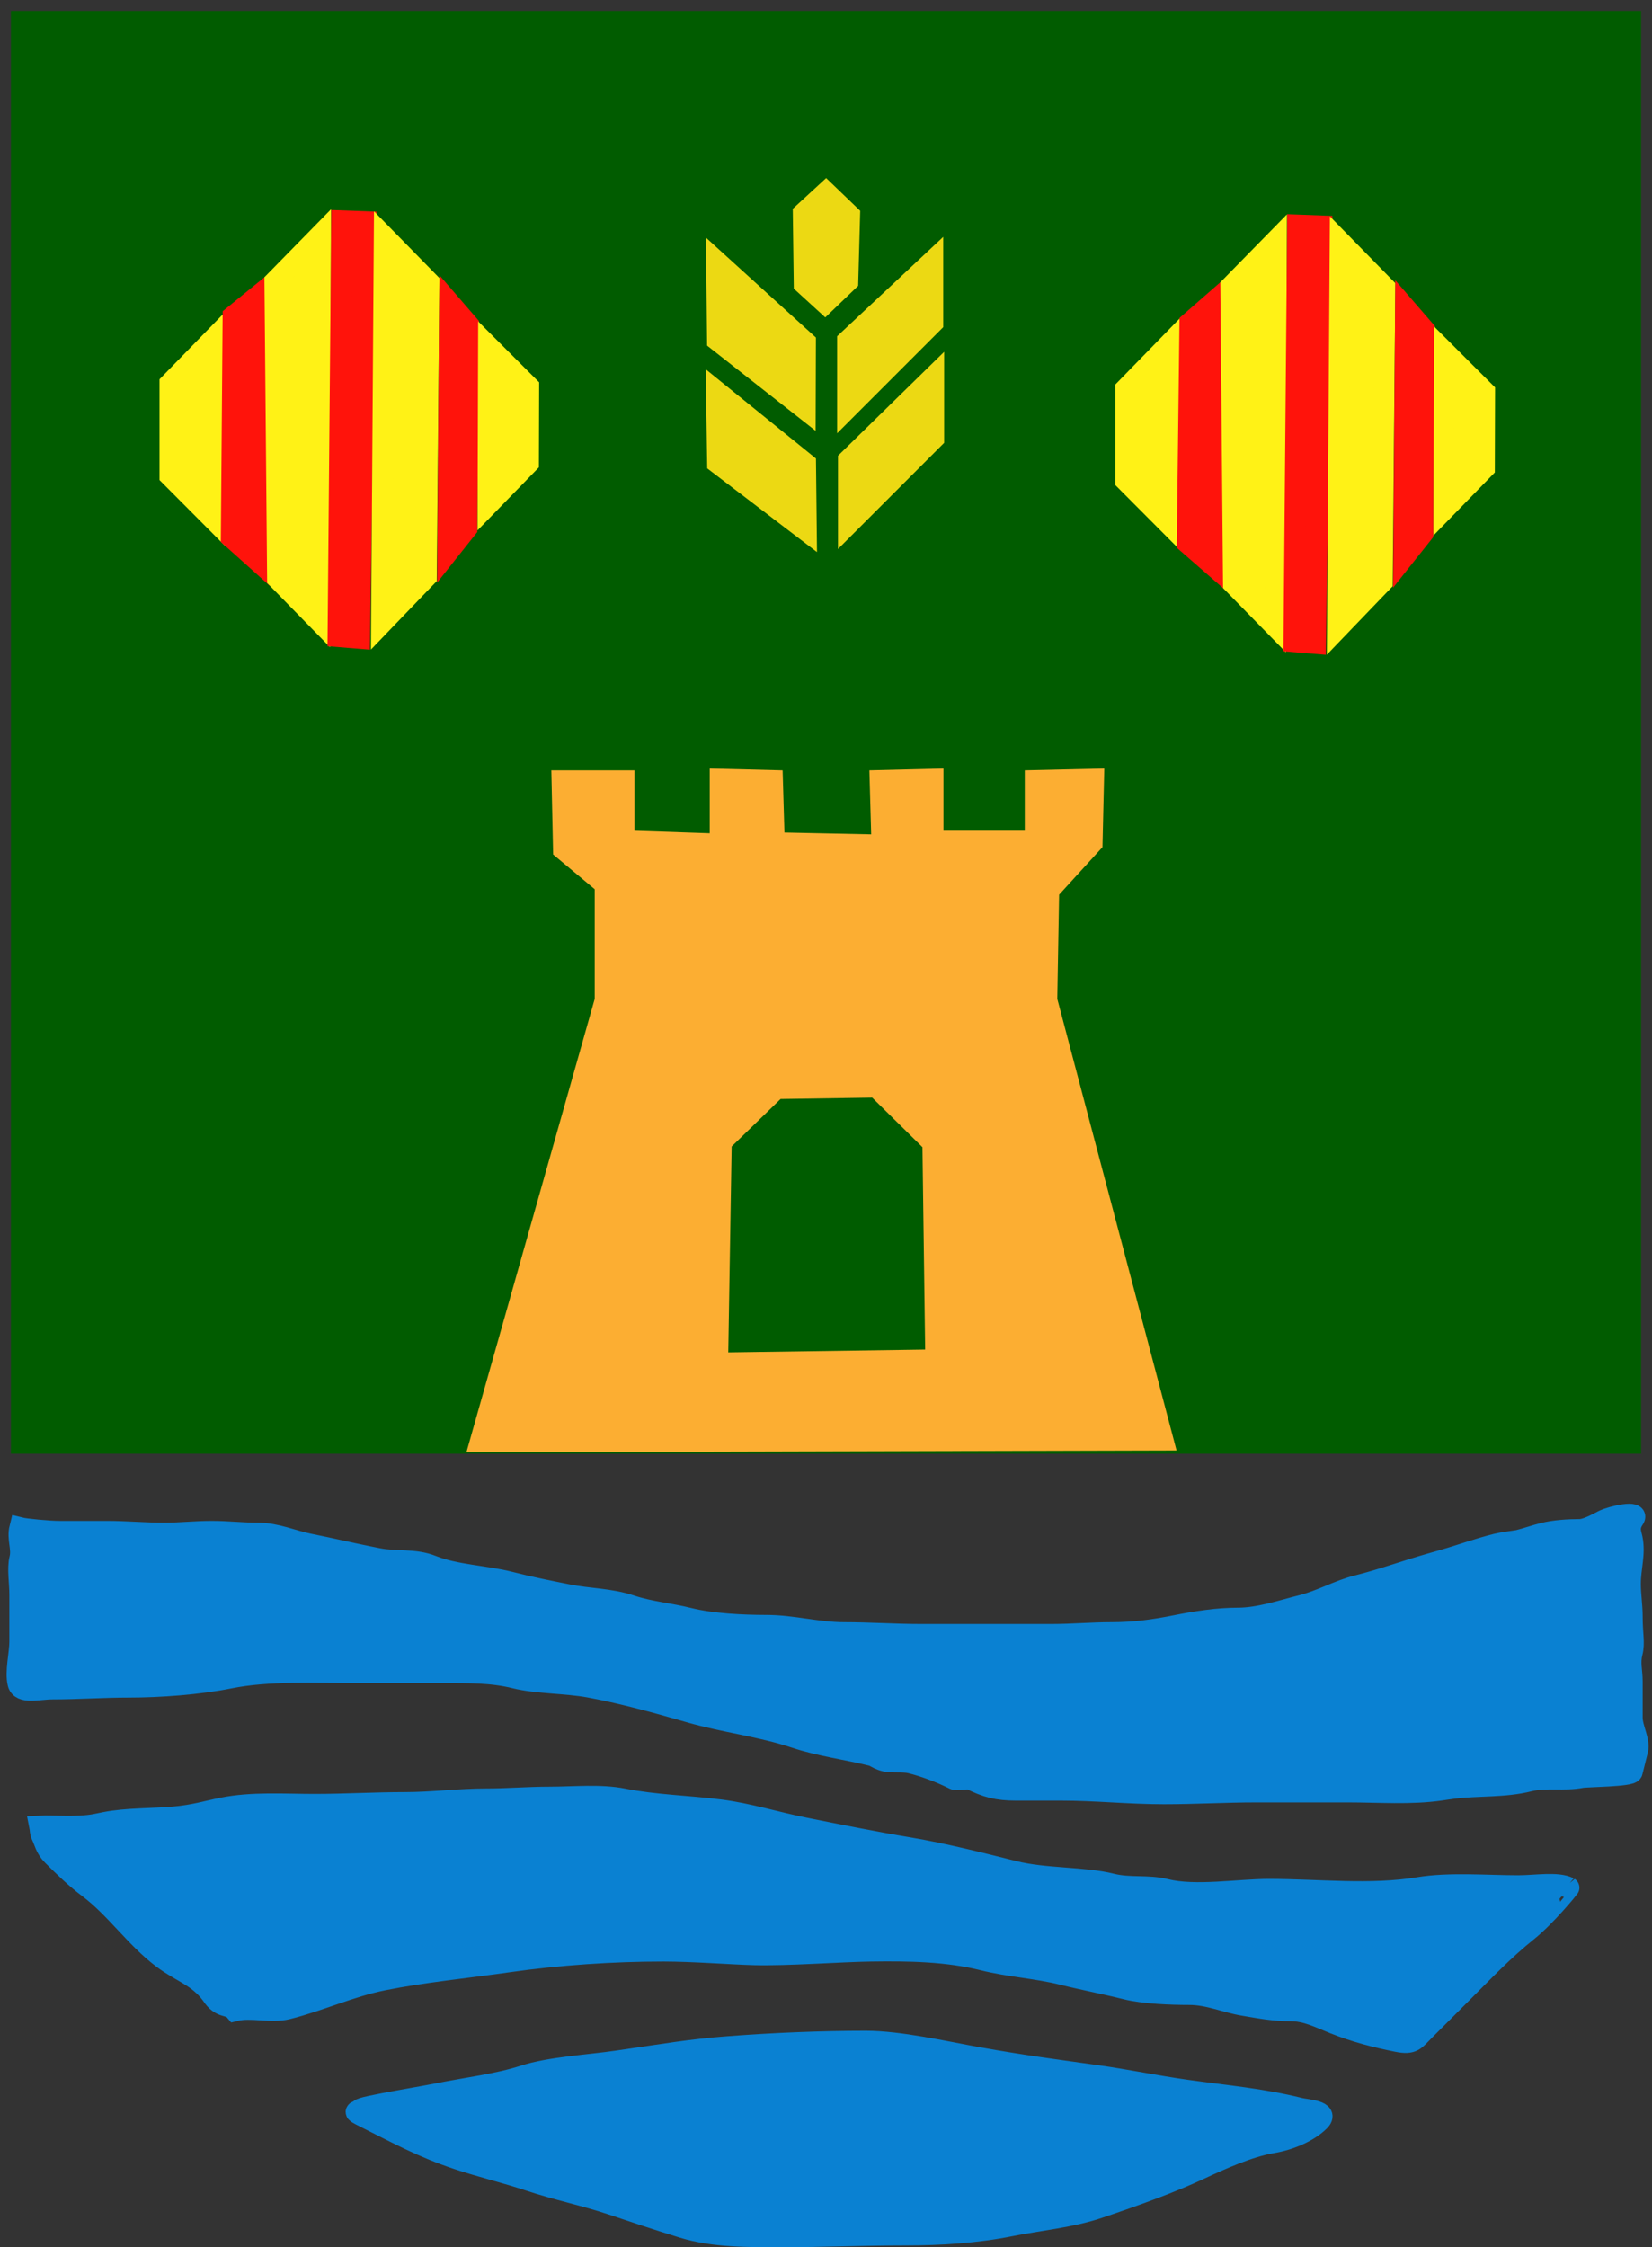 <?xml version="1.0" encoding="UTF-8" standalone="no"?>
<!-- Created with Inkscape (http://www.inkscape.org/) -->
<svg
   xmlns:dc="http://purl.org/dc/elements/1.1/"
   xmlns:cc="http://web.resource.org/cc/"
   xmlns:rdf="http://www.w3.org/1999/02/22-rdf-syntax-ns#"
   xmlns:svg="http://www.w3.org/2000/svg"
   xmlns="http://www.w3.org/2000/svg"
   xmlns:sodipodi="http://sodipodi.sourceforge.net/DTD/sodipodi-0.dtd"
   xmlns:inkscape="http://www.inkscape.org/namespaces/inkscape"
   id="svg2"
   sodipodi:version="0.32"
   inkscape:version="0.44.1"
   width="295.685"
   height="402.054"
   version="1.0"
   sodipodi:docbase="C:\Documents and Settings\t097325.08DL2150355T\Escritorio"
   sodipodi:docname="Escut de Formentera.svg">
  <rect width="100%" height="100%" fill="#333333" stroke="none"/>
  <defs
     id="defs5" />
  <sodipodi:namedview
     inkscape:window-height="721"
     inkscape:window-width="1024"
     inkscape:pageshadow="2"
     inkscape:pageopacity="0.0"
     guidetolerance="10.0"
     gridtolerance="10.0"
     objecttolerance="10.0"
     borderopacity="1.0"
     bordercolor="#666666"
     pagecolor="#ffffff"
     id="base"
     inkscape:zoom="4.1417323"
     inkscape:cx="52"
     inkscape:cy="63.5"
     inkscape:window-x="-4"
     inkscape:window-y="-4"
     inkscape:current-layer="svg2"
     width="500px"
     height="500px" />
  <rect
     style="opacity:1;fill:#015c00;fill-opacity:1;fill-rule:evenodd;stroke:#fcae32;stroke-width:3.903;stroke-linecap:butt;stroke-linejoin:bevel;stroke-miterlimit:4;stroke-dasharray:none;stroke-opacity:0"
     id="rect6396"
     width="291.782"
     height="258.139"
     x="1.952"
     y="1.952" />
  <path
     style="fill:#fff216;fill-opacity:1;fill-rule:evenodd;stroke:#fff216;stroke-width:3.903;stroke-linecap:butt;stroke-linejoin:miter;stroke-miterlimit:4;stroke-dasharray:none;stroke-opacity:1"
     d="M 30.503,68.655 L 38.347,60.61 L 38.347,92.963 L 30.503,85.089 L 30.503,68.655 z "
     id="path3686" />
  <path
     style="fill:#ff130b;fill-opacity:1;fill-rule:evenodd;stroke:#ff130b;stroke-width:3.859px;stroke-linecap:butt;stroke-linejoin:miter;stroke-opacity:1"
     d="M 41.776,56.608 L 45.699,53.416 L 46.326,100.465 L 41.462,96.112 L 41.776,56.608 z "
     id="path3688"
     sodipodi:nodetypes="ccccc" />
  <path
     style="fill:#fff216;fill-opacity:1;fill-rule:evenodd;stroke:#fff216;stroke-width:3.789px;stroke-linecap:butt;stroke-linejoin:miter;stroke-opacity:1"
     d="M 49.226,50.368 L 57.342,42.092 L 57.183,111.162 L 49.703,103.523 L 49.226,50.368 z "
     id="path3690" />
  <path
     style="fill:#ff130b;fill-opacity:1;fill-rule:evenodd;stroke:#ff130b;stroke-width:3.775px;stroke-linecap:butt;stroke-linejoin:miter;stroke-opacity:1"
     d="M 61.174,39.533 L 65.466,39.691 L 64.349,114.193 L 60.52,113.878 L 61.174,39.533 z "
     id="path3692"
     sodipodi:nodetypes="ccccc" />
  <path
     style="fill:#fff216;fill-opacity:1;fill-rule:evenodd;stroke:#fff216;stroke-width:3.789px;stroke-linecap:butt;stroke-linejoin:miter;stroke-opacity:1"
     d="M 68.801,42.41 L 76.758,50.527 L 76.281,103.205 L 68.323,111.481 L 68.801,42.41 z "
     id="path3694" />
  <path
     style="fill:#ff130b;fill-opacity:1;fill-rule:evenodd;stroke:#ff130b;stroke-width:3.64px;stroke-linecap:butt;stroke-linejoin:miter;stroke-opacity:1"
     d="M 80.428,54.082 L 83.91,58.107 L 83.61,94.55 L 80.094,98.977 L 80.428,54.082 z "
     id="path3696" />
  <path
     style="fill:#fff216;fill-opacity:1;fill-rule:evenodd;stroke:#fff216;stroke-width:3.675px;stroke-linecap:butt;stroke-linejoin:miter;stroke-opacity:1"
     d="M 87.408,61.918 L 94.661,69.161 L 94.619,82.866 L 87.321,90.36 L 87.408,61.918 z "
     id="path3698" />
  <path
     id="path4596"
     d="M 201.598,69.57 L 209.443,61.525 L 209.443,93.878 L 201.598,86.004 L 201.598,69.57 z "
     style="fill:#fff216;fill-opacity:1;fill-rule:evenodd;stroke:#fff216;stroke-width:3.903;stroke-linecap:butt;stroke-linejoin:miter;stroke-miterlimit:4;stroke-dasharray:none;stroke-opacity:1" />
  <path
     id="path4598"
     d="M 213.021,57.762 L 216.966,54.317 L 217.435,101.393 L 212.544,97.128 L 213.021,57.762 z "
     style="fill:#ff130b;fill-opacity:1;fill-rule:evenodd;stroke:#ff130b;stroke-width:3.831px;stroke-linecap:butt;stroke-linejoin:miter;stroke-opacity:1"
     sodipodi:nodetypes="ccccc" />
  <path
     id="path4600"
     d="M 220.321,51.283 L 228.437,43.007 L 228.278,112.077 L 220.798,104.438 L 220.321,51.283 z "
     style="fill:#fff216;fill-opacity:1;fill-rule:evenodd;stroke:#fff216;stroke-width:3.789px;stroke-linecap:butt;stroke-linejoin:miter;stroke-opacity:1" />
  <path
     id="path4602"
     d="M 232.271,40.288 L 236.56,40.446 L 235.444,115.107 L 231.617,114.791 L 232.271,40.288 z "
     style="fill:#ff130b;fill-opacity:1;fill-rule:evenodd;stroke:#ff130b;stroke-width:3.778px;stroke-linecap:butt;stroke-linejoin:miter;stroke-opacity:1"
     sodipodi:nodetypes="ccccc" />
  <path
     id="path4604"
     d="M 239.896,43.325 L 247.853,51.442 L 247.376,104.12 L 239.419,112.395 L 239.896,43.325 z "
     style="fill:#fff216;fill-opacity:1;fill-rule:evenodd;stroke:#fff216;stroke-width:3.789px;stroke-linecap:butt;stroke-linejoin:miter;stroke-opacity:1" />
  <path
     id="path4606"
     d="M 251.523,54.997 L 255.005,59.021 L 254.706,95.465 L 251.189,99.892 L 251.523,54.997 z "
     style="fill:#ff130b;fill-opacity:1;fill-rule:evenodd;stroke:#ff130b;stroke-width:3.64px;stroke-linecap:butt;stroke-linejoin:miter;stroke-opacity:1" />
  <path
     id="path4608"
     d="M 258.503,62.833 L 265.756,70.076 L 265.715,83.781 L 258.416,91.275 L 258.503,62.833 z "
     style="fill:#fff216;fill-opacity:1;fill-rule:evenodd;stroke:#fff216;stroke-width:3.675px;stroke-linecap:butt;stroke-linejoin:miter;stroke-opacity:1" />
  <path
     style="fill:#ecd913;fill-opacity:1;fill-rule:evenodd;stroke:#ecd913;stroke-width:3.789px;stroke-linecap:butt;stroke-linejoin:miter;stroke-opacity:1"
     d="M 151.724,60.987 L 166.928,46.754 L 166.928,57.752 L 151.724,72.956 L 151.724,60.987 z "
     id="path4612"
     sodipodi:nodetypes="ccccc" />
  <path
     id="path4614"
     d="M 151.886,82.337 L 167.09,67.457 L 167.09,78.455 L 151.886,93.659 L 151.886,82.337 z "
     style="fill:#ecd913;fill-opacity:1;fill-rule:evenodd;stroke:#ecd913;stroke-width:3.789px;stroke-linecap:butt;stroke-linejoin:miter;stroke-opacity:1"
     sodipodi:nodetypes="ccccc" />
  <path
     style="fill:#ecd913;fill-opacity:1;fill-rule:evenodd;stroke:#ecd913;stroke-width:3.789px;stroke-linecap:butt;stroke-linejoin:miter;stroke-opacity:1"
     d="M 128.292,46.839 L 144.139,61.23 L 144.102,73.199 L 128.446,60.908 L 128.292,46.839 z "
     id="path4618"
     sodipodi:nodetypes="ccccc" />
  <path
     id="path4620"
     d="M 128.264,70.082 L 144.16,82.951 L 144.292,94.92 L 128.464,82.851 L 128.264,70.082 z "
     style="fill:#ecd913;fill-opacity:1;fill-rule:evenodd;stroke:#ecd913;stroke-width:3.789px;stroke-linecap:butt;stroke-linejoin:miter;stroke-opacity:1"
     sodipodi:nodetypes="ccccc" />
  <path
     style="fill:#ecd913;fill-opacity:1;fill-rule:evenodd;stroke:#ecd913;stroke-width:3.789px;stroke-linecap:butt;stroke-linejoin:miter;stroke-opacity:1"
     d="M 147.842,34.462 L 152.048,38.505 L 151.724,50.312 L 147.681,54.194 L 143.961,50.798 L 143.799,38.182 L 147.842,34.462 z "
     id="path4622" />
  <path
     style="fill:#fcae32;fill-opacity:1;fill-rule:evenodd;stroke:#fcae32;stroke-width:3.81px;stroke-linecap:butt;stroke-linejoin:miter;stroke-opacity:0"
     d="M 98.681,137.828 L 113.559,137.828 L 113.559,148.623 L 127.032,149.08 L 127.032,137.501 L 140.08,137.828 L 140.403,148.95 L 155.928,149.277 L 155.605,137.828 L 168.865,137.501 L 168.865,148.623 L 183.42,148.623 L 183.42,137.828 L 197.65,137.501 L 197.327,151.566 L 189.565,160.071 L 189.241,178.716 L 210.588,259.508 L 83.48,259.836 L 106.443,178.716 L 106.443,159.09 L 99.004,152.875 L 98.681,137.828 z "
     id="path5509"
     sodipodi:nodetypes="ccccccccccccccccccccccc" />
  <path
     style="fill:#005c00;fill-opacity:1;fill-rule:evenodd;stroke:#005c00;stroke-width:3.789px;stroke-linecap:butt;stroke-linejoin:miter;stroke-opacity:1"
     d="M 140.49,198.506 L 155.344,198.281 L 163.222,206.046 L 163.672,239.581 L 132.275,240.032 L 132.837,205.934 L 140.49,198.506 z "
     id="path1893" />
  <path
     style="fill:#0a81d2;fill-opacity:1;fill-rule:evenodd;stroke:#0a81d2;stroke-width:3.789px;stroke-linecap:butt;stroke-linejoin:miter;stroke-opacity:1"
     d="M 3.569,273.354 C 4.53,273.594 8.677,274.001 10.686,274.001 C 13.489,274.001 16.293,274.001 19.096,274.001 C 22.482,274.001 25.986,274.324 29.448,274.324 C 32.094,274.324 35.091,274.001 37.858,274.001 C 40.736,274.001 43.389,274.324 46.269,274.324 C 49.394,274.324 52.447,275.689 55.326,276.265 C 59.165,277.033 62.625,277.854 66.001,278.529 C 66.54,278.637 67.079,278.745 67.619,278.853 C 70.903,279.51 74.161,278.882 77.323,280.147 C 81.526,281.828 86.896,281.949 91.233,283.058 C 95.026,284.029 98.321,284.67 101.584,285.323 C 105.484,286.103 109.154,286.013 112.906,287.264 C 116.336,288.407 119.793,288.662 123.258,289.528 C 127.357,290.553 132.927,290.822 137.167,290.822 C 141.897,290.822 146.328,292.116 151.077,292.116 C 155.62,292.116 160.234,292.439 164.663,292.439 C 169.192,292.439 173.721,292.439 178.25,292.439 C 181.592,292.439 184.935,292.439 188.278,292.439 C 191.87,292.439 195.423,292.116 198.953,292.116 C 203.078,292.116 206.654,291.611 210.598,290.822 C 214.155,290.11 217.969,289.528 221.596,289.528 C 225.37,289.528 229.44,288.133 232.918,287.264 C 236.505,286.367 239.515,284.563 242.946,283.705 C 247.295,282.618 251.428,281.097 255.886,279.823 C 256.64,279.608 257.395,279.392 258.15,279.176 C 261.527,278.212 264.451,277.116 267.855,276.265 C 268.962,275.988 270.98,275.744 271.736,275.618 C 273.396,275.203 274.697,274.716 276.265,274.324 C 278.211,273.838 280.724,273.677 282.735,273.677 C 284.019,273.677 286.072,272.494 286.94,272.06 C 288.527,271.266 293.509,270.175 292.439,271.736 C 291.369,273.298 291.915,274.293 292.116,275.295 C 292.666,278.044 291.792,280.463 291.792,283.382 C 291.792,285.323 292.116,287.264 292.116,289.204 C 292.116,292.481 292.567,293.87 292.116,295.674 C 291.638,297.585 292.116,298.845 292.116,300.85 C 292.116,303.006 292.116,305.163 292.116,307.319 C 292.116,309.199 293.51,311.447 293.086,313.142 C 292.872,313.999 292.313,316.234 292.116,317.024 C 291.924,317.789 283.934,317.819 283.058,317.994 C 280.012,318.604 276.664,317.895 273.677,318.641 C 269.197,319.761 264.653,319.365 260.091,319.935 C 259.334,320.03 258.581,320.151 257.827,320.259 C 252.494,321.021 246.765,320.582 241.329,320.582 C 235.83,320.582 230.331,320.582 224.831,320.582 C 219.299,320.582 213.825,320.906 208.334,320.906 C 202.104,320.906 196.067,320.259 189.895,320.259 C 187.199,320.259 184.504,320.259 181.808,320.259 C 178.508,320.259 176.515,319.715 173.721,318.318 C 173.29,318.102 171.241,318.534 170.81,318.318 C 168.129,316.978 165.374,315.989 163.046,315.407 C 161.628,315.052 159.577,315.348 158.517,315.083 C 157.402,314.804 157.073,314.523 156.253,314.113 C 151.626,312.956 146.839,312.377 142.343,310.878 C 136.213,308.834 129.817,308.131 123.581,306.349 C 122.826,306.133 122.072,305.918 121.317,305.702 C 116.188,304.237 110.619,302.764 105.466,301.82 C 101.383,301.073 95.99,301.15 92.203,300.203 C 88.012,299.155 83.665,299.232 79.264,299.232 C 73.98,299.232 68.697,299.232 63.413,299.232 C 56.258,299.232 48.104,298.801 41.093,300.203 C 35.564,301.309 28.627,301.82 22.978,301.82 C 18.471,301.82 13.941,302.144 9.392,302.144 C 6.898,302.144 3.729,303.109 3.246,301.173 C 2.727,299.098 3.569,295.857 3.569,293.733 C 3.569,290.822 3.569,288.234 3.569,285.323 C 3.569,283.091 3.121,280.644 3.569,278.853 C 4.031,277.005 3.079,275.314 3.569,273.354 z "
     id="path6409"
     sodipodi:nodetypes="csssssssssssssssssssssssssssssssssssssssssssssssssssscssssssssssssssc" />
  <path
     style="fill:#0a81d2;fill-opacity:1;fill-rule:evenodd;stroke:#0a81d2;stroke-width:3.789px;stroke-linecap:butt;stroke-linejoin:miter;stroke-opacity:1"
     d="M 7.127,326.728 C 9.363,326.612 13.959,327.044 17.155,326.405 C 17.694,326.297 18.234,326.189 18.773,326.081 C 22.562,325.324 27.203,325.448 31.065,325.111 C 34.768,324.788 37.06,324.041 39.799,323.494 C 45.144,322.425 50.813,322.847 56.297,322.847 C 61.695,322.847 67.118,322.523 72.471,322.523 C 77.302,322.523 82.148,321.876 87.028,321.876 C 90.673,321.876 94.587,321.553 98.349,321.553 C 102.647,321.553 107.457,321.045 111.612,321.876 C 117.089,322.971 123.167,323.118 128.757,323.817 C 133.968,324.469 138.727,326.005 143.961,327.052 C 150.174,328.295 156.52,329.576 162.723,330.61 C 168.774,331.619 175.532,333.327 181.485,334.816 C 187.066,336.211 193.915,335.821 198.953,337.08 C 202.218,337.896 205.428,337.243 208.657,338.05 C 213.928,339.368 221.712,338.05 227.096,338.05 C 235.866,338.05 245.324,339.164 253.945,337.727 C 259.361,336.824 266.223,337.403 271.736,337.403 C 274.792,337.403 278.747,336.703 280.794,337.727 C 280.82,337.74 276.713,342.803 273.354,345.49 C 269.174,348.835 265.483,352.714 261.708,356.489 C 259.417,358.78 257.051,361.147 254.915,363.282 C 253.225,364.972 252.936,365.798 250.063,365.223 C 246.164,364.443 242.547,363.511 238.741,361.988 C 236.052,360.912 233.81,359.724 230.977,359.724 C 227.905,359.724 225.512,359.244 222.567,358.753 C 219.258,358.202 216.342,356.812 212.862,356.812 C 209.608,356.812 204.689,356.629 201.541,355.842 C 197.713,354.885 193.829,354.157 190.219,353.254 C 185.55,352.087 180.678,351.839 175.985,350.666 C 169.551,349.058 162.613,348.952 155.929,349.049 C 150.199,349.132 140.95,349.853 134.903,349.696 C 130.707,349.586 124,349.049 118.729,349.049 C 109.623,349.049 99.872,349.709 90.909,350.99 C 83.623,352.031 75.793,352.784 68.589,354.224 C 62.62,355.418 57.263,357.946 51.444,359.4 C 48.513,360.133 44.915,359.011 42.063,359.724 C 40.94,358.393 39.585,359.506 37.858,356.812 C 35.386,353.516 32.53,352.897 29.124,350.343 C 24.302,346.726 20.668,341.332 15.861,337.727 C 13.503,335.958 11.396,333.909 9.392,331.904 C 8.152,330.664 7.993,329.43 7.451,328.346 C 7.205,327.854 7.235,327.268 7.127,326.728 z "
     id="path6411"
     sodipodi:nodetypes="cssssssssssssssssssssssssssssssssssssccssssc" />
  <path
     style="fill:#0a81d2;fill-opacity:1;fill-rule:evenodd;stroke:#0a81d2;stroke-width:3.789px;stroke-linecap:butt;stroke-linejoin:miter;stroke-opacity:1"
     d="M 65.354,377.515 C 65.786,377.515 65.786,377.515 65.354,377.515 C 61.02,377.515 74.043,375.454 78.294,374.604 C 83.85,373.493 89.06,372.914 93.821,371.369 C 98.42,369.876 105.517,369.478 110.318,368.781 C 119.241,367.487 123.474,366.719 130.374,366.193 C 138.712,365.558 147.164,365.223 154.959,365.223 C 161.043,365.223 168.944,367.045 175.015,368.134 C 183.028,369.571 189.432,370.399 196.365,371.369 C 201.44,372.079 207.121,373.243 212.215,373.957 C 219.571,374.987 225.898,375.518 232.595,377.192 C 233.929,377.525 237.962,377.648 236.153,379.456 C 234.143,381.466 230.71,382.843 227.743,383.338 C 223.486,384.047 218.309,386.407 214.48,388.19 C 209.667,390.431 203.737,392.603 196.688,394.983 C 191.6,396.702 186.065,397.173 180.838,398.218 C 174.791,399.428 168.265,399.836 162.076,399.836 C 154.653,399.836 147.214,400.159 139.755,400.159 C 133.979,400.159 127.771,400.21 122.287,398.542 C 117.583,397.111 113.831,395.831 109.348,394.336 C 104.654,392.772 99.604,391.736 94.791,390.131 C 90.474,388.692 86.211,387.702 81.852,386.249 C 75.629,384.175 71.058,381.661 65.354,378.809 C 62.791,377.528 63.705,377.845 65.354,377.515 z "
     id="path6421"
     sodipodi:nodetypes="cssssssssssssssssssssssc" />
</svg>
